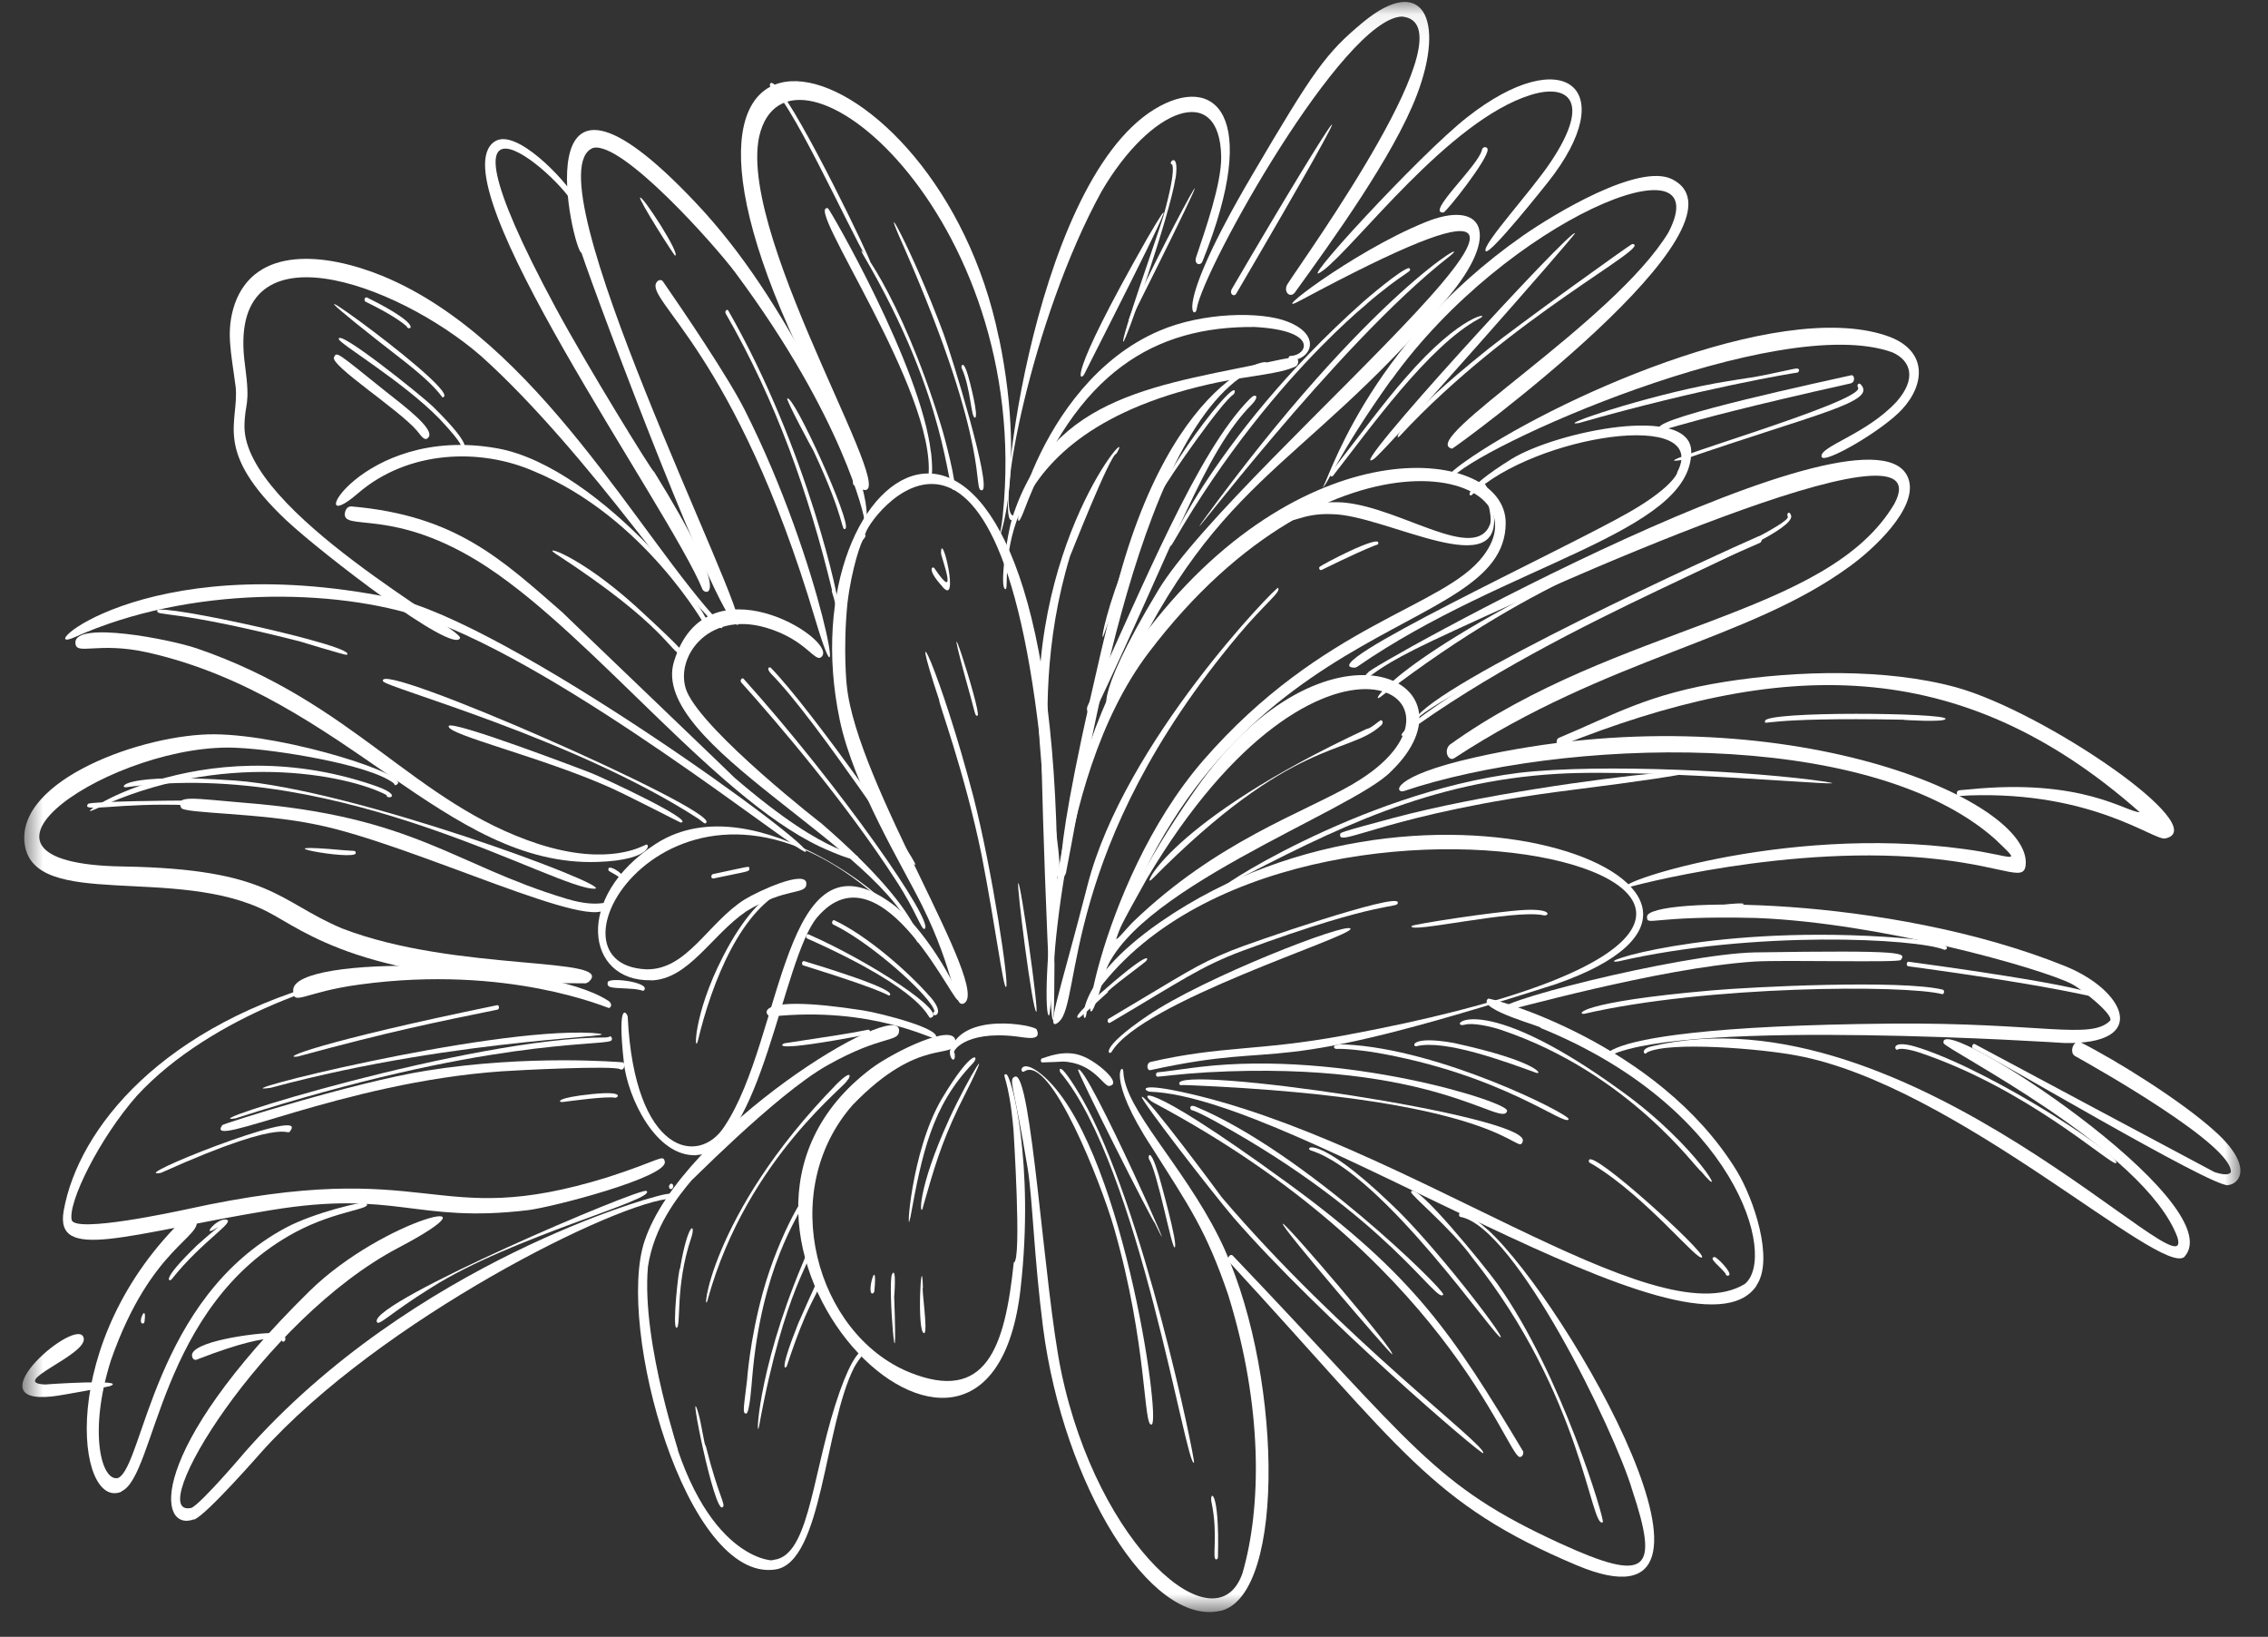 <svg width="79" height="57" viewBox="0 0 79 57" fill="none" xmlns="http://www.w3.org/2000/svg">
<rect x="0" y="0" width="79" height="57" fill="#333333" stroke="none"/>
<g clip-path="url(#clip0_787_1714)">
<mask id="mask0_787_1714" style="mask-type:luminance" maskUnits="userSpaceOnUse" x="0" y="0" width="79" height="57">
<path d="M0.772 0.064H78.041V56.144H0.772V0.064Z" fill="white"/>
</mask>
<g mask="url(#mask0_787_1714)">
<path d="M35.084 20.252C35.084 20.252 35.084 20.263 35.089 20.273C35.089 20.268 35.089 20.263 35.084 20.252ZM35.079 20.232C35.079 20.232 35.079 20.247 35.084 20.258C35.084 20.247 35.084 20.242 35.079 20.232ZM30.156 18.662C30.156 18.662 30.151 18.678 30.146 18.683C30.146 18.678 30.151 18.667 30.156 18.662ZM30.172 18.627C30.172 18.627 30.156 18.652 30.151 18.662C30.156 18.652 30.166 18.637 30.172 18.627ZM30.187 18.601L30.172 18.627C30.172 18.627 30.182 18.611 30.187 18.601ZM32.29 16.889C32.29 16.889 32.27 16.889 32.265 16.889C32.27 16.889 32.28 16.889 32.29 16.889ZM31.833 16.95C31.833 16.95 31.858 16.94 31.868 16.94C31.858 16.94 31.843 16.95 31.833 16.95ZM31.426 17.138C31.426 17.138 31.442 17.128 31.447 17.123C31.442 17.123 31.431 17.133 31.426 17.138ZM30.771 17.748C30.771 17.748 30.781 17.738 30.781 17.733C30.781 17.733 30.771 17.743 30.771 17.748ZM30.187 18.601C30.187 18.601 30.197 18.586 30.202 18.576C30.202 18.586 30.192 18.591 30.187 18.601ZM36.288 26.389L36.283 26.318C36.283 26.343 36.283 26.369 36.288 26.389ZM36.725 33.517C36.725 32.338 36.857 31.596 36.816 29.473C36.39 9.879 27.327 15.929 29.252 25.079C29.745 27.405 31.426 30.138 32.107 31.51C33.286 33.883 33.215 35.112 33.57 34.944C34.571 34.467 29.831 27.288 29.496 23.875C29.496 23.905 29.359 22.635 29.516 21.03C29.659 19.8 30.019 18.769 30.09 18.769C30.105 18.749 30.101 18.754 30.156 18.657C29.765 18.657 34.744 11.281 36.288 26.364C36.232 26.364 36.715 40.675 36.73 33.512L36.725 33.517Z" fill="white"/>
<path d="M38.589 34.04C38.589 34.04 38.589 34.04 38.579 34.05L38.589 34.04ZM40.072 37.266C45.096 36.163 43.598 37.667 54.2 34.269C63.329 31.088 49.831 25.617 40.438 32.094C37.202 34.33 37.745 35.894 37.837 35.335C37.888 34.954 38.162 34.578 38.431 34.243C45.914 24.972 70.787 31.627 46.793 36.062C43.811 36.611 42.572 36.407 40.077 36.981C39.92 37.022 39.94 37.296 40.077 37.266H40.072Z" fill="white"/>
<path d="M60.059 40.715C60.059 40.715 60.063 40.725 60.069 40.731C60.069 40.725 60.063 40.72 60.059 40.715ZM58.179 38.063C58.214 38.094 58.219 38.099 58.179 38.063ZM53.657 35.798H53.652C53.678 35.808 53.688 35.808 53.657 35.798ZM53.942 35.534C53.942 35.534 53.952 35.534 53.957 35.539C53.957 35.539 53.947 35.539 53.942 35.534ZM53.759 35.457C53.759 35.457 53.779 35.468 53.789 35.473C53.779 35.473 53.769 35.462 53.759 35.457ZM45.214 39.603C45.214 39.603 45.199 39.603 45.194 39.598C45.199 39.598 45.204 39.603 45.214 39.603ZM61.085 43.464C61.085 43.464 61.085 43.443 61.085 43.433C61.085 43.443 61.085 43.453 61.085 43.464ZM60.379 44.886C60.379 44.886 60.399 44.881 60.409 44.876C60.399 44.876 60.389 44.881 60.379 44.886ZM61.181 44.764C61.806 43.865 61.085 41.742 60.49 40.766C57.737 36.28 51.889 34.731 51.834 34.777C51.392 35.153 53.901 35.793 53.652 35.793C60.48 38.566 61.918 43.789 60.775 44.713C57.625 46.639 48.872 39.669 41.125 38.018C39.524 37.677 39.895 38.018 40.068 38.018C45.199 38.201 59.027 48.01 61.186 44.769L61.181 44.764Z" fill="white"/>
<path d="M51.818 42.824C50.746 41.868 50.761 42.356 50.868 42.377C52.783 42.712 56.243 49.824 56.857 51.897C57.787 54.701 57.426 55.163 54.322 53.736C49.898 51.704 49.313 50.398 42.948 43.733C42.846 43.621 42.714 43.84 42.806 43.936C48.866 50.5 49.816 52.359 54.932 54.513C61.343 57.195 54.632 45.394 51.823 42.824H51.818Z" fill="white"/>
<path d="M56.898 52.029C56.898 52.029 56.903 52.049 56.908 52.059C56.908 52.049 56.903 52.039 56.898 52.029Z" fill="white"/>
<path d="M53.798 45.496C53.798 45.496 53.803 45.506 53.809 45.511C53.809 45.506 53.803 45.501 53.798 45.496Z" fill="white"/>
<path d="M56.878 54.487C56.878 54.487 56.893 54.487 56.898 54.482C56.893 54.482 56.883 54.482 56.878 54.487Z" fill="white"/>
<path d="M42.511 56.098C44.848 55.554 44.66 47.477 42.455 43.083C41.185 40.548 39.178 38.632 39.128 37.322C39.128 36.971 38.493 37.479 40.129 39.968C41.419 42.006 42.013 42.834 42.785 45.105C43.995 49.006 43.944 52.496 43.278 54.787C42.364 57.409 38.239 53.873 36.964 47.761C36.364 44.881 35.927 37.22 35.348 37.494C35.119 37.601 35.312 37.738 35.795 40.68C35.968 41.736 36.014 43.763 36.334 46.242C37.045 51.714 40.083 56.662 42.516 56.093L42.511 56.098Z" fill="white"/>
<path d="M40.067 39.872C40.067 39.872 40.077 39.887 40.082 39.897C40.077 39.887 40.072 39.882 40.067 39.872Z" fill="white"/>
<path d="M40.107 39.933C40.107 39.933 40.102 39.923 40.097 39.918C40.097 39.923 40.102 39.928 40.107 39.933Z" fill="white"/>
<path d="M43.262 45.099C43.262 45.099 43.262 45.089 43.257 45.079C43.257 45.084 43.257 45.089 43.262 45.099Z" fill="white"/>
<path d="M42.805 45.17C42.805 45.17 42.795 45.145 42.789 45.13C42.789 45.145 42.8 45.155 42.805 45.17Z" fill="white"/>
<path d="M37.451 49.667C37.451 49.667 37.451 49.656 37.446 49.646C37.446 49.651 37.446 49.656 37.451 49.667Z" fill="white"/>
<path d="M37.125 49.895C37.125 49.895 37.12 49.88 37.12 49.87C37.12 49.88 37.12 49.885 37.125 49.895Z" fill="white"/>
<path d="M37.162 50.007C37.162 50.007 37.157 49.986 37.152 49.976C37.152 49.986 37.157 49.997 37.162 50.007Z" fill="white"/>
<path d="M38.822 52.735C38.822 52.735 38.812 52.72 38.807 52.715C38.807 52.72 38.817 52.73 38.822 52.735Z" fill="white"/>
<path d="M35.307 43.972V43.962C35.302 44.012 35.302 44.028 35.307 43.972ZM28.19 40.085C28.19 40.085 28.175 40.136 28.165 40.161C28.175 40.136 28.18 40.111 28.19 40.085ZM28.942 39.537C28.942 39.537 28.922 39.572 28.912 39.587C28.922 39.572 28.932 39.552 28.942 39.537ZM32.142 36.778C32.142 36.778 32.153 36.778 32.158 36.773C32.153 36.773 32.148 36.773 32.142 36.778ZM35.109 37.525V37.51C35.109 37.51 35.109 37.52 35.109 37.525ZM29.724 38.45C29.724 38.45 29.735 38.439 29.74 38.434C29.74 38.439 29.729 38.444 29.724 38.45ZM28.967 39.491C28.967 39.491 28.983 39.465 28.988 39.45C28.983 39.465 28.973 39.476 28.967 39.491ZM28.861 39.684C28.861 39.684 28.876 39.659 28.881 39.648C28.876 39.659 28.866 39.674 28.861 39.684ZM29.318 45.739C29.318 45.739 29.308 45.719 29.298 45.709C29.303 45.719 29.308 45.729 29.318 45.739ZM34.916 46.187C34.916 46.187 34.921 46.166 34.926 46.156C34.926 46.166 34.921 46.176 34.916 46.187ZM34.85 46.4C34.85 46.4 34.865 46.359 34.87 46.339C34.865 46.359 34.855 46.38 34.85 46.4ZM33.987 47.807C33.987 47.807 33.997 47.797 34.002 47.797C33.997 47.797 33.992 47.807 33.987 47.807ZM33.55 48.015C33.55 48.015 33.565 48.01 33.575 48.005C33.565 48.005 33.56 48.01 33.55 48.015ZM32.889 48.087C32.889 48.087 32.874 48.087 32.864 48.087C32.874 48.087 32.879 48.087 32.889 48.087ZM35.551 44.856C36.044 40.497 35.226 37.388 35.043 37.408C34.865 37.428 35.14 37.479 35.302 39.344C35.297 39.288 35.602 43.962 35.312 43.962C35.003 46.933 34.352 48.879 31.66 47.782C28.434 46.446 27.032 41.513 29.704 38.475C32.061 36.031 33.27 36.951 33.28 36.27C33.28 35.574 31.121 36.631 30.354 37.205C22.759 42.92 34.439 54.767 35.551 44.861V44.856Z" fill="white"/>
<path d="M37.558 37.063C37.558 37.063 37.542 37.057 37.537 37.052C37.542 37.052 37.553 37.057 37.558 37.063ZM38.63 37.819C39.138 37.748 38.193 36.956 37.705 36.778C37.085 36.519 36.394 36.839 36.344 36.844C36.217 36.844 36.242 37.017 36.318 36.997C36.374 36.997 37.177 36.966 36.999 36.966C38.081 36.997 38.431 37.83 38.635 37.819H38.63Z" fill="white"/>
<path d="M38.645 42.244C38.645 42.244 38.645 42.229 38.64 42.224C38.64 42.229 38.64 42.239 38.645 42.244ZM40.118 49.605C40.449 49.448 39.047 39.689 36.278 37.413C35.511 36.788 35.496 37.418 35.678 37.311C36.598 36.702 38.366 41.249 38.798 42.742C39.981 46.847 39.819 49.748 40.118 49.605Z" fill="white"/>
<path d="M52.157 49.524C52.157 49.524 52.163 49.534 52.168 49.539L52.157 49.524ZM52.081 49.407C52.081 49.407 52.092 49.423 52.092 49.428C52.092 49.423 52.081 49.413 52.081 49.407ZM51.949 49.194V49.184H51.944L51.934 49.174C51.934 49.174 51.949 49.194 51.954 49.204V49.194H51.949ZM51.97 48.783C51.97 48.783 51.98 48.798 51.985 48.808C51.985 48.798 51.975 48.793 51.97 48.783ZM51.837 48.579C51.837 48.579 51.848 48.59 51.848 48.6C51.848 48.595 51.843 48.59 51.837 48.579ZM53.047 50.53C50.623 46.491 49.277 44.419 44.852 41.198C39.564 37.347 39.696 38.14 40.184 38.399C50.313 43.789 52.452 50.622 52.93 50.738C53.036 50.749 53.087 50.601 53.047 50.53Z" fill="white"/>
<path d="M52.493 38.678C52.554 38.383 46.808 36.56 41.794 37.154C41.55 37.179 40.463 37.337 40.326 37.342C40.255 37.342 40.24 37.499 40.326 37.494C40.417 37.494 41.042 37.403 42.048 37.342C50.014 36.9 52.361 39.328 52.498 38.678H52.493Z" fill="white"/>
<path d="M59.723 43.774C59.484 43.804 59.906 44.094 60.109 44.353C60.109 44.398 60.129 44.409 60.165 44.424H60.175C60.449 44.424 59.799 43.763 59.723 43.774Z" fill="white"/>
<path d="M38.716 36.636C39.742 34.883 47.108 32.617 47.042 32.343C46.987 32.079 41.932 34.035 39.981 35.366C38.223 36.554 38.645 36.758 38.711 36.636H38.716Z" fill="white"/>
<path d="M35.043 34.37C35.17 34.355 34.571 30.342 33.91 27.761C32.752 23.331 31.533 20.832 32.717 24.388C32.661 24.388 33.601 26.872 34.195 29.793C34.683 32.313 34.942 34.38 35.038 34.37H35.043Z" fill="white"/>
<path d="M31.706 42.422C32.112 40.192 32.458 38.521 33.875 37.042C34.15 36.768 33.906 36.417 32.798 38.277C31.716 40.126 31.554 43.23 31.701 42.422H31.706Z" fill="white"/>
<path d="M28.194 37.479C28.194 37.479 28.204 37.474 28.209 37.469C28.204 37.469 28.199 37.479 28.194 37.479ZM29.744 47.634C29.744 47.634 29.749 47.624 29.754 47.619C29.754 47.619 29.749 47.629 29.744 47.634ZM27.239 54.223C27.239 54.223 27.249 54.213 27.259 54.213C27.254 54.213 27.249 54.223 27.239 54.223ZM27.011 54.655C28.656 54.406 28.707 49.671 29.754 47.614C29.962 47.248 30.135 47.101 30.079 47.152C30.399 47.274 29.992 46.095 29.088 48.945C28.255 51.587 28.148 54.325 26.853 54.325C27.427 54.325 25.049 54.777 23.597 50.459C23.795 50.952 22.326 46.822 22.57 44.109C22.779 42.732 23.566 41.721 24.125 41.061C23.713 41.513 26.99 38.119 28.829 37.093C30.744 36.016 31.318 36.316 31.318 35.884C31.318 34.721 23.744 39.343 22.454 43.209C21.443 46.202 23.907 55.127 27.011 54.655Z" fill="white"/>
<path d="M26.098 48.94C26.098 48.94 26.098 48.955 26.098 48.96C26.098 48.955 26.098 48.945 26.098 48.94ZM26.113 48.772V48.788C26.113 48.747 26.113 48.752 26.113 48.772ZM26.128 48.661V48.671C26.128 48.63 26.128 48.635 26.128 48.661ZM26.143 48.498C26.138 48.544 26.143 48.523 26.143 48.549C26.143 48.534 26.143 48.513 26.143 48.498ZM25.996 48.27C25.996 48.27 25.996 48.285 25.996 48.29C25.996 48.285 25.996 48.275 25.996 48.27ZM26.174 48.234C26.174 48.234 26.174 48.244 26.174 48.249C26.174 48.244 26.174 48.239 26.174 48.234ZM26.865 44.485C26.875 44.459 26.875 44.454 26.865 44.485ZM26.098 48.915C26.098 48.915 26.098 48.899 26.098 48.889C26.098 48.899 26.098 48.904 26.098 48.915ZM25.991 49.225C26.118 49.209 26.184 48.137 26.199 47.995C26.524 44.119 27.82 42.361 27.987 41.909C28.272 41.132 27.164 42.854 26.57 45.013C26.108 46.695 26.021 48.081 26.026 48.026C25.92 48.955 25.843 49.235 25.991 49.225Z" fill="white"/>
<path d="M27.209 33.928C27.209 33.928 27.204 33.954 27.199 33.964C27.199 33.954 27.204 33.938 27.209 33.928ZM29.338 31.287C29.338 31.287 29.353 31.287 29.358 31.282C29.353 31.282 29.343 31.282 29.338 31.287ZM24.263 40.223C26.498 40.106 27.25 33.42 28.454 31.957C30.74 29.239 33.387 35.366 33.387 34.792C33.387 34.386 32.167 32.262 31.055 31.459C27.255 28.696 27.296 36.148 25.233 39.227C24.339 40.624 22.099 40.187 21.865 35.412C21.86 35.295 21.479 34.716 21.733 37.027C21.865 38.201 22.835 40.304 24.268 40.228L24.263 40.223Z" fill="white"/>
<path d="M28.326 35.371H28.316C28.316 35.371 28.326 35.371 28.336 35.371H28.326ZM28.103 35C28.103 35 28.128 35 28.138 35C28.128 35 28.113 35 28.103 35ZM32.583 36.163C32.883 35.843 30.683 35.285 30.074 35.188C26.035 34.558 26.66 35.422 26.863 35.401C30.389 35.025 32.517 36.234 32.583 36.163Z" fill="white"/>
<path d="M25.36 29.112H25.365C25.365 29.112 25.365 29.112 25.36 29.112ZM21.138 32.023C21.138 32.023 21.143 32.008 21.143 32.003C21.143 32.008 21.143 32.018 21.138 32.023ZM21.103 32.425C21.103 32.425 21.103 32.399 21.103 32.384C21.103 32.394 21.103 32.409 21.103 32.425ZM22.677 34.142C23.988 34.106 24.776 32.572 25.99 31.739C27.382 30.88 28.088 31.18 28.088 30.773C28.088 30.265 26.427 31.022 25.939 31.322C24.659 32.13 23.932 33.786 22.51 33.755C18.527 33.578 23.506 25.429 30.288 31.007C31.771 32.176 26.411 27.08 22.84 29.387C19.98 31.231 20.396 34.192 22.683 34.136L22.677 34.142Z" fill="white"/>
<path d="M24.314 36.224C24.792 34.228 25.813 31.596 27.505 30.905C27.987 30.707 26.621 30.489 25.183 33.313C24.126 35.361 24.177 36.783 24.314 36.224Z" fill="white"/>
<path d="M24.831 30.596C26.086 30.331 26.102 30.362 26.102 30.25C26.102 30.138 26.132 30.169 24.837 30.438C24.76 30.453 24.755 30.601 24.837 30.59L24.831 30.596Z" fill="white"/>
<path d="M24.416 22.32C24.416 22.32 24.426 22.305 24.436 22.3C24.431 22.305 24.426 22.315 24.416 22.32ZM28.383 22.833C28.383 22.833 28.373 22.823 28.368 22.818C28.373 22.818 28.378 22.828 28.383 22.833ZM23.837 23.244C23.837 23.244 23.847 23.214 23.852 23.199C23.852 23.214 23.842 23.229 23.837 23.244ZM28.642 28.696C28.698 28.751 24.533 25.51 23.923 24.078C23.466 22.95 24.619 21.263 26.666 21.853C28.14 22.279 28.409 23.163 28.642 22.843C29.095 22.223 24.578 19.414 23.476 23.041C22.597 25.927 30.786 29.483 31.899 32.694C32.102 33.258 32.519 32.059 28.642 28.701V28.696Z" fill="white"/>
<path d="M32.203 32.348C32.594 32.165 29.272 27.39 25.904 23.641C25.848 23.575 25.761 23.697 25.817 23.763C27.113 25.206 29.455 27.949 31.207 30.657C31.913 31.734 32.096 32.399 32.203 32.348Z" fill="white"/>
<path d="M35.028 20.516C35.257 20.486 33.992 15.055 42.476 13.303C43.558 13.084 44.589 13.018 45.123 12.764C45.265 12.698 45.245 12.424 45.092 12.439C45.026 12.444 44.731 12.495 44.66 12.51C40.403 13.424 36.669 13.678 35.267 18.012C35.064 18.652 34.8 20.532 35.028 20.516Z" fill="white"/>
<path d="M44.939 12.393H44.949C44.949 12.393 44.949 12.393 44.939 12.393ZM39.346 12.546C39.346 12.546 39.361 12.536 39.371 12.531C39.361 12.536 39.356 12.541 39.346 12.546ZM36.501 15.873C36.501 15.873 36.516 15.843 36.526 15.833C36.521 15.848 36.511 15.863 36.501 15.873ZM35.663 17.799C37.502 12.942 40.23 11.357 43.699 11.387C45.99 11.509 45.513 12.393 44.954 12.393C44.868 12.393 44.863 12.546 44.924 12.546C45.65 12.566 46.087 11.682 44.847 11.2C43.923 10.834 41.876 10.874 40.382 11.52C35.993 13.394 34.961 19.653 35.663 17.799Z" fill="white"/>
<path d="M43.674 12.901C43.674 12.901 43.674 12.901 43.659 12.912L43.674 12.901ZM43.888 12.576C43.928 12.617 43.938 12.617 43.888 12.576ZM37.136 30.367C37.929 26.349 39.727 14.334 43.964 12.734C44.954 12.337 40.84 12.419 38.777 20.913C36.247 31.337 37.065 30.738 37.141 30.362L37.136 30.367Z" fill="white"/>
<path d="M52.117 18.449C52.117 18.449 52.117 18.434 52.117 18.428C52.117 18.434 52.117 18.444 52.117 18.449ZM36.536 35.366C36.709 35.345 36.531 27.319 40.011 22.726C46.422 14.278 53.956 16.401 51.655 19.373C50.278 21.167 46.072 21.695 41.911 26.481C38.121 30.86 37.354 37.886 38.406 34.182C42.124 21.141 52.447 22.366 52.447 18.21C52.447 15.579 45.553 14.71 39.996 21.913C36.536 26.394 36.257 35.381 36.536 35.361V35.366Z" fill="white"/>
<path d="M45.138 18.078C45.087 18.093 45.093 18.093 45.138 18.078ZM52.012 17.753C51.798 16.518 51.494 16.778 51.595 16.92C51.748 17.133 51.991 17.946 51.905 18.251C51.392 19.607 48.832 17.702 46.845 17.504C46.281 17.443 44.793 17.54 44.889 18.002C44.961 18.317 45.296 17.855 46.403 17.905C48.283 17.931 52.459 20.425 52.012 17.758V17.753Z" fill="white"/>
<path d="M43.075 26.232H43.07V26.242C43.07 26.242 43.075 26.232 43.08 26.232H43.075ZM48.917 24.764C48.917 24.764 48.912 24.748 48.907 24.738C48.907 24.748 48.912 24.753 48.917 24.764ZM48.963 25.033C48.963 25.033 48.963 25.018 48.963 25.007C48.963 25.018 48.963 25.023 48.963 25.033ZM44.172 25.287C44.172 25.287 44.188 25.277 44.198 25.267C44.188 25.272 44.182 25.277 44.172 25.287ZM42.074 30.524C42.074 30.524 42.1 30.504 42.115 30.499C42.105 30.509 42.09 30.519 42.074 30.524ZM39.951 30.596C39.951 30.596 39.961 30.58 39.961 30.575C39.961 30.58 39.951 30.59 39.951 30.596ZM47.134 27.299C45.386 28.315 42.404 29.285 39.488 32.084C39.051 32.506 38.142 33.806 39.951 30.596C46.047 20.323 52.148 24.383 47.129 27.299H47.134ZM38.411 34.126C39.092 31.088 47.134 28.249 48.455 26.862C51.716 23.717 46.209 20.964 41.637 27.502C37.858 32.882 38.117 35.452 38.411 34.126Z" fill="white"/>
<path d="M25.573 27.07C25.573 27.07 25.563 27.06 25.558 27.055C25.563 27.055 25.568 27.065 25.573 27.07ZM29.891 29.9C29.957 29.6 29.063 30.087 25.548 27.05C25.99 27.456 19.553 21.299 19.589 21.324C17.44 19.45 15.86 17.951 12.248 17.636C12.126 17.626 12.05 17.712 12.019 17.834C11.862 18.571 13.685 17.585 16.972 19.749C20.823 22.29 25.197 28.122 28.906 29.635C28.824 29.6 29.856 30.062 29.891 29.905V29.9Z" fill="white"/>
<path d="M18.604 16.417H18.594C18.594 16.417 18.604 16.417 18.609 16.417H18.604ZM24.649 21.919C25.218 21.848 20.982 16.275 17.329 15.614C12.538 14.751 10.461 18.916 12.457 17.189C14.215 15.665 16.735 15.599 18.589 16.407C22.465 18.007 24.589 21.843 24.594 21.843C24.594 21.898 24.594 21.919 24.655 21.914L24.649 21.919Z" fill="white"/>
<path d="M23.562 22.65C23.562 22.65 23.567 22.655 23.572 22.66L23.562 22.65ZM22.17 21.136C20.163 19.318 18.838 18.947 19.351 19.282C23.232 21.807 23.339 22.727 23.76 22.813C23.963 22.854 23.857 22.686 22.17 21.136Z" fill="white"/>
<path d="M9.85 20.781C9.85 20.781 9.835 20.781 9.825 20.781C9.835 20.781 9.84 20.781 9.85 20.781ZM28.057 29.666C28.591 29.605 17.613 21.604 13.625 20.816C4.841 19.048 1.046 22.899 2.616 22.183C6.589 20.4 11.679 20.476 14.752 21.517C19.706 23.219 27.742 29.681 28.057 29.666Z" fill="white"/>
<path d="M20.813 30.016C22.814 29.95 22.642 29.28 22.469 29.432C22.413 29.432 21.235 30.194 18.74 29.386C14.417 27.969 12.344 24.459 6.853 22.579C5.913 22.259 2.636 21.624 2.626 22.371C2.626 22.863 3.368 22.32 5.166 22.726C12.034 24.291 15.54 30.194 20.813 30.016Z" fill="white"/>
<path d="M23.71 28.645C24.269 28.609 21.078 27.11 20.55 26.902C20.494 26.882 15.678 25.033 15.627 25.287C15.566 25.586 18.858 26.354 21.287 27.441C22.059 27.796 23.69 28.645 23.71 28.645Z" fill="white"/>
<path d="M15.719 34.142C15.754 34.142 15.759 34.142 15.719 34.142ZM15.952 34.152C15.952 34.152 15.902 34.152 15.886 34.152C15.907 34.152 15.932 34.152 15.952 34.152ZM21.175 34.843C18.945 33.395 10.212 33.212 10.212 34.482C10.212 35.061 10.562 34.548 12.539 34.284C17.705 33.583 21.149 35.102 21.205 35.102C21.276 35.102 21.358 34.959 21.18 34.843H21.175Z" fill="white"/>
<path d="M23.429 41.376C23.5 41.284 23.398 41.157 23.327 41.254C23.256 41.345 23.358 41.472 23.429 41.376Z" fill="white"/>
<path d="M4.439 30.844C4.399 30.844 4.414 30.844 4.455 30.844H4.439ZM8.311 26.044H8.321C8.321 26.044 8.321 26.044 8.311 26.044ZM13.726 27.268C13.726 27.268 13.726 27.258 13.726 27.253C13.726 27.253 13.726 27.263 13.726 27.268ZM20.488 34.208C21.565 33.283 15.885 33.872 11.907 32.328C9.682 31.388 9.443 30.26 4.282 30.174C-2.485 30.072 4.094 25.8 8.295 26.044C9.626 26.105 12.867 26.623 13.711 27.273C13.751 27.309 13.731 27.364 13.797 27.334C14.483 27.039 10.033 25.592 7.472 25.571C5.029 25.551 0.523 27.146 0.863 29.417C1.214 31.698 6.131 30.128 9.296 31.739C10.602 32.404 12.629 34.243 20.371 34.243C20.412 34.243 20.447 34.233 20.483 34.202L20.488 34.208Z" fill="white"/>
<path d="M22.444 34.472C22.632 34.207 21.209 34.014 21.169 34.207C21.118 34.441 21.382 34.385 22.078 34.441C22.235 34.451 22.444 34.512 22.388 34.507C22.408 34.507 22.429 34.492 22.444 34.472Z" fill="white"/>
<path d="M9.46 42.138C13.808 41.426 14.479 42.61 18.385 42.143C19.239 42.041 23.273 40.99 23.156 40.451C23.1 40.177 22.993 40.41 21.154 41C14.961 42.91 15.19 40.202 6.498 42.112C6.041 42.209 2.693 42.93 2.5 42.498C2.347 41.899 3.455 39.648 4.771 38.155C7.362 35.34 12.066 33.872 13.27 33.999C13.336 34.009 13.757 33.572 11.857 34.065C5.639 35.645 2.728 39.323 2.22 42.153C1.895 43.972 4.39 42.971 9.455 42.138H9.46Z" fill="white"/>
<path d="M9.012 50.667C8.976 50.703 9.002 50.683 8.997 50.683C8.966 50.718 8.981 50.703 9.012 50.667ZM9.068 50.611C9.068 50.611 9.042 50.637 9.032 50.652C9.047 50.637 9.057 50.627 9.068 50.611ZM9.225 50.434C9.225 50.434 9.215 50.444 9.21 50.449C9.21 50.449 9.22 50.439 9.225 50.434ZM9.24 50.418C9.24 50.418 9.23 50.429 9.225 50.434C9.225 50.429 9.235 50.423 9.24 50.418ZM6.472 50.332C6.472 50.332 6.456 50.362 6.446 50.378C6.456 50.362 6.462 50.347 6.472 50.332ZM9.804 45.994C9.804 45.994 9.784 46.014 9.774 46.024C9.784 46.014 9.794 46.004 9.804 45.994ZM9.926 45.861C9.926 45.861 9.916 45.872 9.911 45.877L9.926 45.861ZM15.139 45.613C15.139 45.613 15.123 45.623 15.118 45.628C15.123 45.628 15.133 45.618 15.139 45.613ZM14.717 45.43H14.727C14.727 45.43 14.697 45.445 14.717 45.43ZM22.505 41.777C22.53 41.767 22.535 41.767 22.505 41.777ZM9.093 50.576C9.093 50.576 9.108 50.561 9.113 50.55L9.093 50.576ZM6.751 50.652C6.751 50.652 6.766 50.632 6.771 50.617C6.766 50.627 6.756 50.637 6.751 50.652ZM6.416 52.445C6.416 52.445 6.406 52.44 6.406 52.435L6.416 52.445ZM6.761 52.918C7.188 52.76 9.032 50.647 9.098 50.576L9.088 50.586C13.228 45.958 21.585 41.792 23.429 41.736C23.49 41.803 23.912 41.33 22.667 41.721C22.947 41.63 14.387 43.906 8.514 50.586C8.565 50.53 7.005 52.369 6.665 52.511C4.948 52.887 9.159 45.938 13.863 43.459C17.79 41.396 13.386 42.407 10.78 44.962C5.064 50.586 5.481 53.38 6.761 52.908V52.918Z" fill="white"/>
<path d="M3.806 47.543C3.821 47.502 3.821 47.497 3.806 47.543ZM3.842 47.431C3.831 47.467 3.826 47.472 3.816 47.508C3.826 47.482 3.831 47.457 3.842 47.431ZM7.718 44.546C7.718 44.546 7.692 44.571 7.682 44.581C7.692 44.571 7.703 44.556 7.718 44.546ZM7.885 44.896C7.885 44.896 7.901 44.881 7.911 44.871C7.906 44.881 7.896 44.886 7.885 44.896ZM3.867 47.355C3.892 47.269 3.892 47.284 3.872 47.34C3.887 47.284 3.882 47.299 3.867 47.355ZM3.862 47.36C3.852 47.391 3.852 47.391 3.862 47.36ZM4.375 51.17C4.375 51.17 4.385 51.15 4.395 51.135C4.39 51.145 4.385 51.155 4.375 51.17ZM4.233 51.932C5.432 51.399 5.513 45.486 10.278 42.915C11.777 42.112 13.087 42.112 12.727 41.884C12.64 41.828 10.938 42.234 9.978 42.742C5.35 45.201 4.985 51.094 4.111 51.47C3.532 51.607 3.069 49.87 3.867 47.36C5.274 43.347 7.134 43.083 6.824 42.427C6.753 42.275 6.59 42.255 6.483 42.356C1.916 46.7 2.663 52.639 4.238 51.943L4.233 51.932Z" fill="white"/>
<path d="M6.869 47.34C9.932 46.151 9.821 46.822 9.805 46.633C9.831 46.918 10.227 46.446 9.536 46.42C8.906 46.41 6.569 46.72 6.691 47.238C6.712 47.324 6.773 47.38 6.864 47.345L6.869 47.34Z" fill="white"/>
<path d="M1.26 48.183C1.26 48.183 1.229 48.173 1.219 48.168C1.234 48.173 1.25 48.178 1.26 48.183ZM1.809 48.63C2.195 48.59 3.805 48.28 3.83 48.27C4.511 48.011 1.534 48.209 1.59 48.214C0.234 48.163 3.043 47.188 2.916 46.598C2.748 45.765 -0.981 48.93 1.814 48.63H1.809Z" fill="white"/>
<path d="M10.745 18.814C10.689 18.764 10.699 18.779 10.755 18.825L10.745 18.814ZM11.044 18.479C11.044 18.479 11.06 18.494 11.07 18.5C11.065 18.494 11.055 18.484 11.044 18.479ZM8.54 14.486C8.54 14.486 8.54 14.496 8.54 14.502C8.54 14.496 8.54 14.491 8.54 14.486ZM8.443 11.377C8.443 11.377 8.443 11.342 8.449 11.326C8.449 11.342 8.449 11.362 8.443 11.377ZM8.042 12.281C8.042 12.281 8.042 12.261 8.042 12.251C8.042 12.261 8.042 12.271 8.042 12.281ZM16.689 12.342C16.689 12.342 16.663 12.317 16.648 12.307C16.577 12.246 16.617 12.281 16.689 12.342ZM8.601 15.497C8.601 15.497 8.596 15.477 8.591 15.467C8.591 15.477 8.596 15.487 8.601 15.497ZM8.951 16.259C8.951 16.259 8.931 16.229 8.926 16.219C8.936 16.234 8.946 16.249 8.951 16.259ZM16.023 22.218C16.155 21.919 8.515 17.824 8.515 14.852C8.525 13.978 8.733 14.192 8.535 12.723C7.819 7.623 13.849 9.868 16.755 12.398C18.599 14.049 20.539 16.386 22.053 18.322C25.66 22.935 25.162 21.741 25.106 21.72C22.338 18.799 18.721 11.824 13.31 9.604C11.319 8.796 8.896 8.563 8.179 10.58C7.854 11.535 8.052 12.251 8.21 13.485C8.327 14.745 7.402 15.695 9.978 18.124C11.227 19.287 15.774 22.787 16.023 22.223V22.218Z" fill="white"/>
<path d="M61.216 31.967C61.216 31.967 61.201 31.967 61.191 31.967C61.201 31.967 61.206 31.967 61.216 31.967ZM71.92 35.864C71.92 35.864 71.905 35.864 71.895 35.864C71.905 35.864 71.91 35.864 71.92 35.864ZM67.978 36.067C67.978 36.067 67.963 36.067 67.952 36.067C67.963 36.067 67.968 36.067 67.978 36.067ZM56.085 36.758C58.788 35.457 71.849 36.316 71.9 36.321C74.917 36.387 74.028 34.482 71.92 33.639C65.722 31.139 57.37 31.23 57.37 31.921C57.37 32.272 57.467 31.876 61.17 31.967C65.494 32.13 71.102 33.725 72.149 34.258C72.489 34.426 73.647 35.345 73.5 35.544C72.824 36.224 71.107 35.605 65.905 35.645C53.134 35.762 56.339 37.418 56.085 36.763V36.758Z" fill="white"/>
<path d="M65.55 29.778H65.555C65.555 29.778 65.555 29.778 65.55 29.778ZM50.157 26.714C50.157 26.714 50.147 26.714 50.142 26.719C50.147 26.719 50.152 26.719 50.157 26.714ZM59.586 26.222C59.586 26.222 59.602 26.222 59.607 26.222C59.602 26.222 59.591 26.222 59.586 26.222ZM67.537 29.925C70.001 30.209 70.549 30.758 70.564 30.037C70.564 27.695 61.649 24.062 51.382 26.374C48.359 27.055 48.603 27.644 48.903 27.547C54.298 25.734 65.047 25.277 69.498 29.224C70.478 30.169 70.178 29.803 68.436 29.569C62.004 28.685 55.797 30.9 56.726 30.9C56.67 30.9 62.436 29.326 67.542 29.925H67.537Z" fill="white"/>
<path d="M64.889 37.413C64.889 37.413 64.9 37.413 64.905 37.418C64.9 37.418 64.894 37.418 64.889 37.413ZM60.053 36.473C60.053 36.473 60.068 36.473 60.073 36.473C60.068 36.473 60.058 36.473 60.053 36.473ZM76.091 43.763C77.778 41.894 67.445 35.142 67.699 36.326C67.745 36.534 74.704 40.035 75.842 43.078C76.553 45.404 66.464 34.299 57.528 36.438C57.086 36.539 57.3 36.788 57.366 36.651C58.143 36.25 61.374 36.524 62.588 36.758C68.126 37.784 75.268 44.49 76.091 43.768V43.763Z" fill="white"/>
<path d="M77.62 40.542C77.62 40.542 77.605 40.517 77.594 40.507C77.605 40.517 77.61 40.532 77.62 40.542ZM77.706 40.771C77.706 40.771 77.706 40.756 77.706 40.746C77.706 40.756 77.706 40.766 77.706 40.771ZM77.706 40.817C77.737 40.771 77.737 40.761 77.706 40.817ZM77.61 41.269C78.001 41.233 78.514 40.624 77.157 39.4C75.979 38.333 73.733 36.936 72.479 36.301C72.23 36.174 72.062 36.651 72.275 36.773C73.012 37.184 77.782 39.877 77.706 40.822C77.584 41.005 77.03 40.776 77.117 40.807C77.076 40.791 68.826 36.382 68.79 36.361C68.714 36.316 68.658 36.478 68.724 36.509C69.365 36.783 77.005 41.33 77.61 41.274V41.269Z" fill="white"/>
<path d="M69.909 27.669H69.924C69.924 27.669 69.924 27.669 69.909 27.669ZM57.635 24.316C57.635 24.316 57.62 24.316 57.615 24.322C57.62 24.322 57.63 24.322 57.635 24.316ZM57.777 24.271C57.823 24.255 57.808 24.261 57.772 24.271H57.777ZM64.539 23.925C64.539 23.925 64.524 23.925 64.514 23.925C64.524 23.925 64.529 23.925 64.539 23.925ZM75.421 29.198C77.138 28.833 71.199 24.779 68.136 23.935C65.692 23.265 62.558 23.351 60.089 23.742C57.396 24.169 56.238 24.885 54.303 25.693C54.17 25.744 54.201 26.028 54.358 25.968C61.953 22.94 68.243 22.726 74.532 28.284C74.059 28.284 72.54 27.085 68.578 27.491C68.248 27.527 68.161 27.491 68.161 27.634C68.161 27.761 68.248 27.715 68.578 27.7C72.901 27.547 75.03 29.285 75.421 29.198Z" fill="white"/>
<path d="M65.696 18.576C65.696 18.576 65.686 18.586 65.681 18.591C65.686 18.586 65.691 18.581 65.696 18.576ZM60.773 17.626C60.773 17.626 60.743 17.636 60.722 17.641C60.738 17.641 60.758 17.631 60.773 17.626ZM50.653 26.404C56.038 22.874 60.885 22.315 64.436 19.719C65.259 19.125 66.773 17.717 66.493 16.727C65.518 13.267 47.336 23.417 47.661 23.417C47.494 23.529 47.58 23.626 47.636 23.595C47.854 23.483 48.093 23.163 49.912 22.305C53.478 20.623 67.819 14.126 65.985 17.545C63.654 21.487 56.358 21.736 50.501 25.932C50.272 26.145 50.455 26.532 50.653 26.404Z" fill="white"/>
<path d="M49.873 11.489C49.898 11.464 49.908 11.453 49.873 11.489ZM57.285 9.848C57.285 9.848 57.275 9.858 57.27 9.868C57.275 9.863 57.28 9.858 57.285 9.848ZM57.295 9.838L57.285 9.848C57.31 9.823 57.32 9.807 57.295 9.838ZM56.741 6.77C56.772 6.764 56.782 6.759 56.741 6.77ZM57.686 6.607C57.686 6.607 57.671 6.607 57.666 6.607C57.671 6.607 57.681 6.607 57.686 6.607ZM46.301 16.635C46.301 16.635 46.306 16.625 46.312 16.62C46.312 16.625 46.306 16.63 46.301 16.635ZM48.465 13.232C52.494 7.608 59.896 4.651 58.118 8.09C56.223 11.225 49.319 15.35 50.579 15.624C50.635 15.634 61.354 7.811 58.245 6.241C57.081 5.662 54.115 7.465 53.048 8.207C47.511 12.078 46.195 16.996 46.068 16.971C46.2 16.971 46.596 15.832 48.461 13.226L48.465 13.232Z" fill="white"/>
<path d="M41.687 10.742C41.921 9.335 46.788 0.633 48.835 0.577C51.314 0.811 45.492 8.888 44.852 9.884C44.679 10.153 44.938 10.407 45.106 10.183C46.417 8.365 48.545 5.418 49.348 3.32C50.359 0.678 49.556 -0.937 47.483 0.77C46.183 1.847 45.766 2.441 43.623 6.084C40.742 10.976 41.667 11.133 41.687 10.742Z" fill="white"/>
<path d="M42.185 16.092C42.185 16.092 42.175 16.107 42.17 16.117C42.17 16.112 42.18 16.102 42.185 16.092ZM38.157 24.748C40.89 18.987 41.962 15.726 43.608 14.08C43.882 13.795 43.74 13.673 43.537 13.887C41.713 15.716 39.843 20.354 37.888 24.576C37.781 24.809 38.035 24.997 38.157 24.743V24.748Z" fill="white"/>
<path d="M51.111 8.553C51.111 8.553 51.111 8.543 51.116 8.537C51.116 8.543 51.116 8.548 51.111 8.553ZM49.938 10.321C49.938 10.321 49.953 10.305 49.963 10.295C49.953 10.305 49.948 10.31 49.938 10.321ZM40.128 21.593C40.128 21.593 40.143 21.573 40.148 21.563C40.143 21.573 40.138 21.583 40.128 21.593ZM38.741 24.505C42.282 16.488 45.081 16.64 50.395 10.407C52.356 8.096 51.624 6.917 49.618 7.75C47.088 8.781 44.014 11.169 45.325 10.448C59.92 2.624 43.049 16.041 40.336 20.567C37.908 24.601 38.584 24.865 38.741 24.509V24.505Z" fill="white"/>
<path d="M26.477 8.995C26.462 8.954 26.477 8.995 26.488 9.03C26.488 9.02 26.477 9.005 26.477 8.995ZM26.482 9.02V9.005C26.482 9.005 26.482 9.015 26.482 9.02ZM26.437 8.878C26.437 8.878 26.447 8.918 26.457 8.939C26.452 8.918 26.442 8.898 26.437 8.878ZM26.381 8.695C26.381 8.695 26.386 8.715 26.391 8.72C26.391 8.71 26.386 8.7 26.381 8.695ZM32.929 7.044C32.929 7.044 32.929 7.044 32.939 7.064C32.939 7.059 32.929 7.049 32.929 7.044ZM28.576 3.594C28.576 3.594 28.565 3.594 28.56 3.589C28.565 3.589 28.57 3.589 28.576 3.594ZM26.406 6.165C26.406 6.165 26.406 6.15 26.406 6.14C26.406 6.15 26.406 6.155 26.406 6.165ZM32.822 7.623C32.822 7.623 32.807 7.603 32.802 7.593C32.807 7.603 32.817 7.613 32.822 7.623ZM26.914 8.41C26.914 8.41 26.899 8.37 26.894 8.349C26.899 8.37 26.909 8.39 26.914 8.41ZM34.794 18.627L34.799 18.611V18.627H34.794ZM34.794 11.774C32.67 1.303 20.945 -1.892 28.093 12.749C30.42 17.499 29.404 16.686 29.851 16.955C31.893 18.21 25.675 8.426 26.442 4.763C27.417 0.48 36.003 7.435 34.931 17.921C34.931 17.956 34.926 17.986 34.921 18.017C34.855 18.606 34.799 18.642 34.819 18.586C34.565 19.409 35.85 16.849 34.799 11.774H34.794Z" fill="white"/>
<path d="M20.285 8.893C20.269 8.842 20.269 8.853 20.285 8.903V8.893ZM20.264 8.832C20.264 8.832 20.269 8.848 20.274 8.858C20.274 8.848 20.269 8.842 20.264 8.832ZM20.249 8.792C20.234 8.751 20.239 8.761 20.249 8.797V8.792ZM20.229 8.726C20.229 8.726 20.239 8.751 20.244 8.766C20.244 8.751 20.234 8.741 20.229 8.726ZM22.931 5.799C22.931 5.799 22.982 5.845 22.997 5.86C22.972 5.84 22.952 5.82 22.931 5.799ZM21.153 5.205C21.153 5.205 21.138 5.205 21.133 5.2C21.138 5.2 21.148 5.2 21.153 5.205ZM22.936 6.587C22.936 6.587 22.921 6.572 22.911 6.566C22.921 6.572 22.926 6.582 22.936 6.587ZM20.65 8.299C20.65 8.299 20.645 8.279 20.64 8.268C20.64 8.279 20.645 8.289 20.65 8.299ZM20.671 8.355C20.671 8.355 20.671 8.345 20.666 8.339C20.666 8.345 20.666 8.35 20.671 8.355ZM20.752 8.619C20.752 8.619 20.747 8.599 20.742 8.588C20.742 8.599 20.747 8.609 20.752 8.619ZM20.305 8.964C20.305 8.964 20.3 8.949 20.295 8.939C20.295 8.949 20.3 8.954 20.305 8.964ZM25.715 21.746C26.127 21.39 18.359 5.998 20.666 5.149C21.687 4.921 24.918 8.558 25.609 9.488C29.424 14.614 30.099 18.048 30.084 17.966C30.12 18.571 30.735 17.596 28.53 13.394C27.158 10.803 25.847 8.766 24.242 7.069C18.029 0.47 19.98 8.802 20.254 8.802C20.788 10.412 25.202 22.193 25.715 21.746Z" fill="white"/>
<path d="M22.825 16.503C22.825 16.503 22.845 16.534 22.85 16.544C22.84 16.529 22.835 16.513 22.825 16.503ZM22.764 16.407C22.794 16.457 22.799 16.468 22.764 16.407ZM21.849 14.964V14.974C21.829 14.928 21.819 14.913 21.849 14.964ZM21.047 14.669C21.047 14.669 21.057 14.684 21.062 14.695C21.062 14.684 21.052 14.679 21.047 14.669ZM17.923 5.271C17.923 5.271 17.907 5.266 17.902 5.261C17.907 5.261 17.918 5.266 17.923 5.271ZM17.221 5.591C17.221 5.591 17.221 5.571 17.221 5.566C17.221 5.576 17.221 5.586 17.221 5.591ZM17.227 5.764C17.227 5.764 17.227 5.748 17.227 5.743C17.227 5.748 17.227 5.759 17.227 5.764ZM20.005 7.262V7.247C20.005 7.247 20.005 7.257 20.005 7.262ZM21.641 14.634C21.641 14.634 21.636 14.623 21.631 14.618L21.641 14.634ZM22.774 16.422C22.718 16.422 20.468 12.779 19.365 10.737C14.28 1.303 20.021 6.582 20.005 7.232C19.853 7.42 20.336 7.471 20.016 6.861C19.721 6.307 17.968 4.422 17.227 4.931C15.169 6.312 23.318 17.692 24.471 20.527C24.547 20.715 25.609 20.984 22.779 16.422H22.774Z" fill="white"/>
<path d="M35.297 18.052C35.318 18.027 35.323 17.986 35.308 17.956C34.637 17.956 35.917 11.128 38.366 6.673C40.068 3.747 42.491 2.817 42.537 5.454C42.552 6.404 41.963 8.065 41.663 8.959C41.582 9.203 41.815 9.279 41.886 9.101C43.959 3.95 42.298 2.538 40.215 3.803C35.841 6.48 34.566 19.084 35.297 18.052Z" fill="white"/>
<path d="M54.018 3.188C54.018 3.188 54.003 3.188 53.993 3.188C54.003 3.188 54.013 3.188 54.018 3.188ZM53.231 3.336C53.231 3.336 53.246 3.336 53.251 3.33C53.246 3.33 53.236 3.33 53.231 3.336ZM54.267 5.251C54.267 5.251 54.272 5.241 54.277 5.23C54.277 5.236 54.272 5.241 54.267 5.251ZM46.078 9.427C47.236 8.558 50.462 4.189 53.322 3.305C54.612 2.904 55.446 3.493 54.028 5.622C53.352 6.648 51.585 8.553 51.752 8.746C51.889 8.908 53.871 6.404 53.916 6.348C56.517 3.071 54.465 1.441 51.107 4.082C49.456 5.368 44.955 10.27 46.073 9.427H46.078Z" fill="white"/>
<path d="M66.24 12.475C66.24 12.475 66.229 12.469 66.224 12.464C66.224 12.464 66.234 12.475 66.24 12.475ZM66.458 12.794C66.458 12.794 66.458 12.779 66.453 12.769C66.453 12.779 66.458 12.784 66.458 12.794ZM59.163 12.85C59.163 12.85 59.183 12.845 59.193 12.84C59.183 12.84 59.173 12.845 59.163 12.85ZM66.463 13.323C66.463 13.323 66.468 13.303 66.473 13.297C66.473 13.308 66.468 13.318 66.463 13.323ZM50.516 16.701C51.319 15.599 61.962 10.839 65.919 12.271C66.575 12.566 66.758 13.196 66.067 13.983C65.015 15.126 63.369 15.548 63.45 15.904C63.511 16.193 65.589 14.984 66.26 14.248C67.073 13.364 67.149 12.17 65.701 11.687C61.86 10.397 54.006 13.963 51.014 16.087C50.08 16.747 50.455 16.777 50.511 16.701H50.516Z" fill="white"/>
<path d="M47.267 23.224C52.448 19.638 58.91 18.566 58.91 15.731C58.91 14.055 54.221 15.025 52.657 15.98C50.777 17.148 51.204 17.347 51.29 17.215C53.444 15.157 59.632 14.202 58.412 16.463C58.463 16.351 58.422 16.874 56.772 17.824C54.47 19.145 45.575 23.25 47.19 23.25C47.221 23.25 47.241 23.235 47.267 23.219V23.224Z" fill="white"/>
<path d="M39.396 27.105C39.396 27.105 39.391 27.116 39.386 27.126C39.386 27.121 39.391 27.11 39.396 27.105ZM39.447 27.009C39.447 27.009 39.442 27.019 39.437 27.024C39.437 27.024 39.442 27.014 39.447 27.009ZM39.518 26.882C39.518 26.882 39.513 26.892 39.508 26.897C39.508 26.892 39.513 26.887 39.518 26.882ZM39.528 26.867C39.528 26.867 39.523 26.877 39.518 26.887C39.518 26.882 39.523 26.877 39.528 26.867ZM36.892 35.574C37.684 34.888 36.927 29.524 43.135 22.117C44.07 20.999 44.639 20.613 44.517 20.471C44.466 20.41 39.157 25.846 37.882 30.824C36.892 34.695 36.368 36.031 36.892 35.579V35.574Z" fill="white"/>
<path d="M49.288 25.261C49.319 25.256 49.395 25.129 49.42 25.104C48.546 25.104 56.37 21.03 61.298 18.906C61.414 18.855 61.374 18.627 61.252 18.677C59.946 19.241 49.964 23.798 49.273 25.068C49.222 25.155 49.207 25.261 49.288 25.256V25.261Z" fill="white"/>
<path d="M31.826 13.999V13.983C31.826 13.989 31.826 13.994 31.826 13.999ZM32.426 15.751C32.08 12.764 28.895 7.267 28.839 7.252C27.965 7.059 32.624 13.633 32.34 16.59C32.34 16.62 32.36 16.661 32.395 16.661C32.533 16.661 32.436 15.807 32.431 15.751H32.426Z" fill="white"/>
<path d="M27.925 20.044C27.905 19.988 27.915 20.014 27.936 20.07C27.936 20.059 27.93 20.054 27.925 20.044ZM27.93 20.059C27.92 20.034 27.92 20.024 27.93 20.059ZM24.877 13.181C24.877 13.181 24.862 13.155 24.857 13.145C24.862 13.155 24.872 13.171 24.877 13.181ZM25.939 14.273C25.36 13.125 23.821 10.854 23.089 9.797C23.048 9.736 22.942 9.731 22.876 9.823C22.419 10.438 25.624 12.216 28.403 21.588C29.587 25.556 28.672 19.678 25.939 14.273Z" fill="white"/>
<path d="M14.93 15.223C15.138 14.934 14.092 14.151 13.431 13.628C11.725 12.261 11.73 12.231 11.633 12.444C11.511 12.734 13.884 14.258 14.514 14.989C14.666 15.162 14.793 15.406 14.93 15.223Z" fill="white"/>
<path d="M16.577 30.529C16.526 30.509 16.531 30.514 16.587 30.529H16.577ZM16.567 30.529C16.567 30.529 16.572 30.529 16.582 30.535H16.567V30.529ZM21.139 31.556C21.2 31.256 20.987 31.678 19.727 31.297C15.769 30.103 14.443 28.421 8.49 27.954C6.752 27.812 6.092 27.664 6.31 28.132C6.412 28.335 9.043 28.299 11.024 28.716C14.388 29.392 20.9 32.607 21.144 31.556H21.139Z" fill="white"/>
<path d="M17.492 37.306C18.061 37.266 21.383 37.098 21.602 37.235C21.744 37.322 21.825 36.976 21.652 36.991C21.596 36.991 18.442 36.712 14.845 37.286C12.345 37.687 7.784 39.125 7.743 39.181C7.088 40.09 11.909 37.692 17.492 37.306Z" fill="white"/>
<path d="M52.416 35.193C52.416 35.193 52.431 35.193 52.437 35.188C52.431 35.188 52.421 35.188 52.416 35.193ZM61.093 33.486C62.114 33.42 66.138 33.532 66.209 33.43C66.387 33.181 66.448 33.085 61.129 33.166C58.548 33.217 51.38 35.026 52.34 35.218C52.441 35.229 57.745 33.71 61.093 33.486Z" fill="white"/>
<path d="M54.729 27.512C64.838 26.242 54.566 26.887 48.556 28.477C46.545 29.015 46.697 28.995 46.682 29.056C46.585 29.549 48.404 28.304 54.729 27.512Z" fill="white"/>
<path d="M66.316 25.068C66.26 25.068 67.749 25.165 67.769 25.033C67.815 24.819 61.48 24.753 61.48 25.109C61.48 25.297 61.241 24.967 66.316 25.063V25.068Z" fill="white"/>
<path d="M64.477 13.343C64.629 13.308 64.604 13.039 64.477 13.069C63.557 13.277 57.786 14.507 57.786 14.898C57.786 15.167 57.339 14.939 64.477 13.348V13.343Z" fill="white"/>
<path d="M49.009 14.822C49.009 14.822 48.999 14.832 48.999 14.837C48.999 14.837 49.009 14.827 49.009 14.822ZM47.846 15.99C48.227 15.751 54.887 8.177 54.861 8.121C54.755 7.918 46.672 16.727 47.846 15.99Z" fill="white"/>
<path d="M50.273 7.405C50.38 7.389 51.858 5.515 51.818 5.2C51.812 5.108 51.65 5.083 51.619 5.22C51.508 5.759 49.643 7.445 50.278 7.4L50.273 7.405Z" fill="white"/>
<path d="M43.059 10.229C48.195 1.466 46.813 3.381 42.912 10.056C42.805 10.244 42.988 10.351 43.059 10.229Z" fill="white"/>
<path d="M37.771 13.023C38.675 11.22 41.825 5.088 39.945 8.329C37.07 13.384 37.649 13.277 37.771 13.023Z" fill="white"/>
<path d="M36.53 29.219V29.234C36.53 29.203 36.53 29.188 36.53 29.219ZM38.893 15.797C38.893 15.797 38.898 15.782 38.903 15.777C38.903 15.782 38.898 15.792 38.893 15.797ZM36.576 22.599V22.584C36.576 22.584 36.576 22.594 36.576 22.599ZM36.769 30.56C37.409 30.479 35.479 25.256 37.272 19.368C37.257 19.424 38.674 15.797 38.888 15.797C39.68 14.471 35.601 18.947 36.241 26.181C36.261 26.409 36.576 30.575 36.769 30.565V30.56Z" fill="white"/>
<path d="M33.254 36.671C33.117 36.671 33.559 35.874 35.393 36.092C35.743 36.133 36.302 36.27 36.109 35.848C36.038 35.701 33.513 35.208 33.091 36.59C33.056 36.9 33.315 37.062 33.249 36.666L33.254 36.671Z" fill="white"/>
<path d="M15.022 44.84C17.806 43.067 22.947 41.757 22.515 41.472C22.287 41.35 12.965 45.318 13.122 46.019C13.168 46.222 13.554 45.75 15.022 44.84Z" fill="white"/>
<path d="M41.145 37.784H41.15C41.15 37.784 41.15 37.784 41.145 37.784ZM53.043 39.74C53.312 38.851 40.794 37.042 41.079 37.748C41.099 37.814 41.125 37.774 41.379 37.789C52.631 38.256 52.865 40.339 53.043 39.74Z" fill="white"/>
<path d="M59.286 43.773C59.388 43.59 55.461 40.009 55.349 40.4C55.318 40.492 55.395 40.497 55.501 40.563C57.396 41.721 59.169 43.992 59.291 43.779L59.286 43.773Z" fill="white"/>
<path d="M54.642 38.973C54.688 38.815 50.177 36.519 46.844 36.372C46.331 36.346 46.443 36.539 46.575 36.529C46.504 36.529 46.798 36.489 47.809 36.636C52.321 37.388 54.551 39.273 54.637 38.973H54.642Z" fill="white"/>
<path d="M50.644 36.321C49.125 36.047 49.181 36.463 49.338 36.433C50.334 36.184 52.493 36.991 53.504 37.357C53.758 37.449 53.58 36.961 50.644 36.321Z" fill="white"/>
<path d="M56.516 38.023C51.416 34.304 50.39 35.828 51.01 35.686C51.294 35.6 51.949 35.752 52.254 35.854C56.776 37.362 59.143 40.786 59.249 40.786C60.281 42.026 59.143 39.918 56.516 38.023Z" fill="white"/>
<path d="M55.18 35.305C59.417 34.324 66.326 34.284 67.652 34.619C67.713 34.634 67.754 34.487 67.667 34.462C66.209 34.111 60.997 34.365 59.6 34.492C54.947 34.898 54.921 35.335 55.18 35.305Z" fill="white"/>
<path d="M73.053 34.715C73.145 34.38 66.846 33.542 66.48 33.491C66.409 33.481 66.388 33.639 66.47 33.649C72.307 34.441 73.033 34.797 73.059 34.715H73.053Z" fill="white"/>
<path d="M56.364 33.481C61.089 32.389 66.768 32.678 67.728 33.075C67.784 33.095 68.379 32.795 65.63 32.622C59.371 32.231 55.373 33.598 56.364 33.481Z" fill="white"/>
<path d="M59.134 31.825C62.797 31.21 59.037 31.5 59.068 31.764C59.073 31.82 59.078 31.83 59.134 31.825Z" fill="white"/>
<path d="M66.134 36.478C66.134 36.478 66.123 36.417 66.134 36.458C66.134 36.458 66.134 36.473 66.134 36.478ZM73.698 40.507C74.079 40.39 69.583 37.388 66.896 36.504C65.798 36.133 65.996 36.621 66.103 36.55C66.225 36.468 66.698 36.6 66.835 36.646C70.609 37.906 73.469 40.542 73.698 40.507Z" fill="white"/>
<path d="M42.765 30.804C46.494 28.858 49.806 27.207 54.241 26.948C57.64 26.745 65.255 27.487 63.584 27.222C61.191 26.862 55.77 26.577 52.91 26.913C47.256 27.614 41.876 31.266 42.77 30.804H42.765Z" fill="white"/>
<path d="M53.752 31.871C53.951 31.927 54.129 31.637 53.092 31.688C51.985 31.754 49.201 32.191 49.17 32.247C49.008 32.531 52.721 31.657 53.752 31.871Z" fill="white"/>
<path d="M38.66 35.62C41.175 34.136 41.82 33.659 43.267 33.115C48.307 31.256 48.718 31.667 48.688 31.419C48.642 31.083 43.572 32.821 42.871 33.11C41.642 33.613 41.322 33.872 38.614 35.477C38.548 35.518 38.589 35.66 38.665 35.615L38.66 35.62Z" fill="white"/>
<path d="M38.59 34.548C38.473 34.548 39.921 33.491 39.86 33.517C39.992 33.461 40.276 32.892 38.503 34.441C38.712 34.284 37.233 35.447 37.574 35.447C37.63 35.447 38.077 35.015 38.595 34.548H38.59Z" fill="white"/>
<path d="M50.268 45.074C50.34 44.942 45.468 40.131 41.657 38.541C41.383 38.424 41.449 38.683 41.536 38.663C41.48 38.663 41.51 38.602 42.348 39.059C48.363 42.366 50.06 45.465 50.273 45.079L50.268 45.074Z" fill="white"/>
<path d="M52.275 46.568C52.361 46.476 49.877 43.25 48.45 41.924C45.849 39.435 45.397 39.979 45.666 40.065C48.201 40.863 52.153 46.705 52.275 46.568Z" fill="white"/>
<path d="M55.831 53.009C55.907 52.958 54.399 47.863 52.158 44.708C51.742 44.129 49.273 41.081 49.151 41.508C49.12 41.609 50.558 42.783 51.285 43.799C55.125 48.61 55.41 53.273 55.826 53.009H55.831Z" fill="white"/>
<path d="M41.59 50.937C41.651 50.896 39.812 41.94 37.684 38.241C36.835 36.804 36.891 37.286 36.932 37.342C39.675 40.599 41.311 51.114 41.59 50.937Z" fill="white"/>
<path d="M51.665 50.606C51.807 50.342 46.747 46.618 42.541 41.675C42.592 41.731 39.859 38.043 39.772 38.2C39.721 38.292 42.165 41.457 42.968 42.402C45.975 45.866 51.619 50.688 51.665 50.606Z" fill="white"/>
<path d="M44.706 42.737C44.706 42.737 44.701 42.732 44.696 42.727L44.706 42.737ZM48.491 47.162C48.659 47.111 44.737 42.519 44.681 42.615C44.62 42.727 48.435 47.167 48.491 47.162Z" fill="white"/>
<path d="M37.552 37.251C37.501 37.306 40.168 42.59 40.224 42.59C41.428 45.094 37.816 36.946 37.552 37.251Z" fill="white"/>
<path d="M40.874 42.956C40.874 42.956 40.874 42.966 40.874 42.971C40.874 42.971 40.874 42.961 40.874 42.956ZM40.915 43.438C41.062 43.397 40.381 40.989 40.356 40.903C40.036 39.867 39.985 40.304 40.021 40.359C40.331 40.857 40.808 43.453 40.915 43.443V43.438Z" fill="white"/>
<path d="M42.424 54.228C42.49 51.744 42.089 51.897 42.211 52.369C42.434 53.492 42.206 54.305 42.363 54.305C42.399 54.305 42.424 54.264 42.424 54.233V54.228Z" fill="white"/>
<path d="M34.123 37.103C34.123 37.103 34.123 37.093 34.123 37.088C34.123 37.093 34.123 37.098 34.123 37.103ZM32.142 42.056C32.553 40.629 32.767 39.877 33.381 38.576C34.875 35.63 33.691 37.591 33.071 38.952C31.918 41.472 32.04 42.427 32.147 42.056H32.142Z" fill="white"/>
<path d="M32.153 44.845V44.866C32.153 44.866 32.153 44.855 32.153 44.845ZM32.193 46.425C32.33 46.385 32.092 44.84 32.148 44.84C32.102 43.347 31.919 46.461 32.193 46.425Z" fill="white"/>
<path d="M31.146 45.145C31.146 45.201 31.237 44.073 31.075 44.368C30.902 44.647 31.293 49.113 31.146 45.145Z" fill="white"/>
<path d="M30.456 44.962C30.583 43.636 30.171 45.044 30.384 45.044C30.425 45.044 30.451 44.998 30.456 44.962Z" fill="white"/>
<path d="M26.442 49.656C27.331 44.789 28.383 43.768 28.2 43.606C28.129 43.54 28.098 43.667 27.936 44.048C26.351 47.822 26.32 50.327 26.442 49.656Z" fill="white"/>
<path d="M27.408 47.568C28.14 45.358 28.419 45.191 28.572 44.718C28.648 44.485 28.506 44.215 28.475 44.607C28.485 44.551 27.825 46.029 27.805 46.085C27.093 47.873 27.378 47.65 27.408 47.568Z" fill="white"/>
<path d="M24.655 45.242C26.036 40.263 29.679 37.662 29.501 37.621C29.572 37.626 29.786 37.123 29.156 37.738C24.624 42.366 24.421 46.095 24.66 45.236L24.655 45.242Z" fill="white"/>
<path d="M23.816 44.114C23.811 44.144 23.816 44.139 23.816 44.114ZM23.836 44.007V44.022V44.032C23.836 44.027 23.836 44.017 23.836 44.012V44.007ZM24.075 43.113C24.253 42.585 23.974 42.493 23.689 44.165C23.633 44.165 23.415 46.237 23.562 46.237C23.74 46.237 23.501 44.81 24.075 43.113Z" fill="white"/>
<path d="M25.162 52.491C25.305 52.4 25.045 52.186 24.583 50.347C24.527 50.347 24.446 49.575 24.294 49.108C23.963 48.117 24.878 52.669 25.162 52.491Z" fill="white"/>
<path d="M36.099 35.234C36.186 35.208 35.556 30.728 35.469 30.753C35.398 30.773 35.967 35.254 36.099 35.234Z" fill="white"/>
<path d="M34.053 24.916C34.205 24.814 32.518 19.648 33.804 24.25C33.966 24.83 33.966 24.967 34.053 24.916Z" fill="white"/>
<path d="M32.402 34.716C31.681 33.882 30.223 32.592 29.064 32.048C28.993 32.013 28.948 32.16 29.024 32.196C30.162 32.739 31.884 34.218 32.407 34.944C32.56 35.142 32.56 35.274 32.549 35.218C32.311 35.442 33.047 35.462 32.407 34.716H32.402Z" fill="white"/>
<path d="M32.402 35.447C33.093 35.315 30.385 33.517 28.16 32.536C28.089 32.506 28.043 32.653 28.119 32.683C32.3 34.548 32.295 35.457 32.407 35.447H32.402Z" fill="white"/>
<path d="M30.988 34.66C31.283 34.456 28.458 33.608 28.016 33.471C27.93 33.446 27.91 33.598 27.976 33.618C31.253 34.634 30.912 34.71 30.988 34.66Z" fill="white"/>
<path d="M30.257 36.011C30.328 36.001 30.323 35.843 30.237 35.859C29.536 36.001 29.079 36.062 27.326 36.331C27.27 36.341 26.615 36.712 30.252 36.016L30.257 36.011Z" fill="white"/>
<path d="M8.229 38.937C16.927 36.148 20.899 36.438 21.28 36.245C21.367 36.199 21.28 36.026 21.209 36.112C21.174 36.117 21.143 36.123 21.108 36.128C16.413 36.128 6.421 39.237 8.229 38.942V38.937Z" fill="white"/>
<path d="M9.434 37.88C16.195 36.052 22.515 36.123 20.62 35.97C16.917 35.772 7.401 38.18 9.434 37.88Z" fill="white"/>
<path d="M10.368 36.793C13.604 35.91 15.225 35.589 17.333 35.158C17.404 35.142 17.394 34.985 17.313 35.005C11.11 36.28 9.723 36.875 10.368 36.793Z" fill="white"/>
<path d="M19.585 38.378C19.905 38.338 21.104 38.17 21.424 38.226C21.48 38.256 21.855 37.977 20.631 38.099C19.336 38.231 19.448 38.383 19.585 38.378Z" fill="white"/>
<path d="M5.609 40.842C10.419 38.678 9.927 39.725 10.145 39.328C10.572 38.577 4.288 41.091 5.609 40.842Z" fill="white"/>
<path d="M24.609 28.64C24.883 28.142 13.046 22.935 13.341 23.722C13.412 23.935 20.006 25.713 24.329 28.513C24.507 28.64 24.558 28.726 24.604 28.64H24.609Z" fill="white"/>
<path d="M12.064 22.808C12.694 22.559 5.501 20.979 5.476 21.263C5.45 21.477 5.938 21.192 10.459 22.34C10.403 22.325 12.009 22.813 12.064 22.803V22.808Z" fill="white"/>
<path d="M31.883 30.118C31.979 30.011 28.261 24.698 26.854 23.26C26.808 23.204 26.66 23.26 26.869 23.473C28.53 25.165 31.776 30.24 31.883 30.118Z" fill="white"/>
<path d="M29.221 21.212C29.267 21.004 28.144 15.67 25.37 10.819C25.33 10.742 25.233 10.834 25.279 10.92C27.022 13.938 28.175 17.204 28.983 20.557C28.927 20.557 29.094 20.842 29.11 21.197C29.054 21.197 29.196 21.329 29.221 21.207V21.212Z" fill="white"/>
<path d="M29.449 18.408C29.693 18.246 27.61 13.663 27.422 13.882C27.376 13.928 28.326 15.7 28.336 15.7C29.49 18.175 29.286 18.52 29.454 18.408H29.449Z" fill="white"/>
<path d="M23.515 8.903C23.724 8.873 22.372 6.79 22.296 6.881C22.235 6.947 23.485 8.908 23.515 8.903Z" fill="white"/>
<path d="M33.229 17.062C33.382 17.021 32.879 15.116 32.767 14.781C31.329 10.102 29.688 8.212 30.059 8.857C33.077 13.989 32.96 17.087 33.224 17.062H33.229Z" fill="white"/>
<path d="M30.313 9.127C30.354 9.086 27.895 3.94 27.026 2.99C26.783 2.731 26.777 3.046 26.874 3.046C26.94 3.097 27.001 3.168 27.057 3.234L27.067 3.244C28.068 4.494 30.176 9.284 30.318 9.127H30.313Z" fill="white"/>
<path d="M34.21 17.072C34.561 16.981 33.148 12.373 32.864 11.616C31.767 8.659 30.517 6.455 31.477 8.583C34.611 15.736 33.844 17.123 34.21 17.072Z" fill="white"/>
<path d="M33.962 14.547C34.104 14.512 33.764 13.226 33.718 13.074C33.55 12.495 33.469 12.754 33.494 12.81C33.824 13.536 33.819 14.563 33.962 14.542V14.547Z" fill="white"/>
<path d="M40.951 6.2C41.093 5.174 40.621 5.718 40.84 5.733C40.779 5.733 41.043 5.682 40.514 7.562C40.377 8.034 39.021 11.855 39.127 11.9C39.204 11.936 40.743 7.511 40.946 6.2H40.951Z" fill="white"/>
<path d="M39.371 11.169C44.583 0.78 39.046 11.204 39.32 11.204C39.34 11.204 39.361 11.189 39.371 11.169Z" fill="white"/>
<path d="M50.487 8.929C51.498 8.111 47.713 10.133 41.856 18.2C41.043 19.378 46.56 11.982 50.487 8.929Z" fill="white"/>
<path d="M48.993 9.376C48.993 9.376 48.993 9.365 48.998 9.36V9.376H48.993ZM40.88 18.865C44.451 12.657 48.754 9.726 47.54 10.636C48.977 9.401 49.226 9.477 49.084 9.335C48.845 9.335 47.54 10.458 47.479 10.514C42.094 15.309 40.27 19.932 40.88 18.865Z" fill="white"/>
<path d="M38.452 22.096C39.412 19.378 39.656 18.632 40.392 17.23C40.712 16.63 42.582 13.963 42.968 13.735C43.024 13.694 43.176 13.181 42.221 14.354C38.995 18.388 38.182 22.853 38.452 22.096Z" fill="white"/>
<path d="M46.037 19.846C48.206 18.784 47.983 19.013 48.008 18.926C48.115 18.571 45.976 19.694 45.956 19.749C45.935 19.805 45.976 19.876 46.032 19.846H46.037Z" fill="white"/>
<path d="M58.594 16.015C63.304 14.39 65.397 13.999 64.812 13.384C64.736 13.308 64.67 13.42 64.716 13.486C65.092 13.973 56.689 16.331 58.594 16.015Z" fill="white"/>
<path d="M54.987 14.735C59.219 13.521 62.541 12.977 62.597 12.977C62.658 12.983 62.77 12.774 62.46 12.851C60.748 13.226 61.134 13.104 59.752 13.348C57.304 13.795 54.134 14.862 54.987 14.735Z" fill="white"/>
<path d="M48.765 15.177C52.621 11.022 57.64 8.553 56.858 8.497C56.802 8.497 52.911 11.296 51.854 12.139C48.547 14.786 48.542 15.421 48.765 15.177Z" fill="white"/>
<path d="M46.428 16.574C47.678 14.979 49.75 12.043 51.529 11.093C51.981 10.874 50.934 10.869 48.948 13.171C48.231 13.983 47.505 14.979 46.352 16.457C46.286 16.544 46.377 16.635 46.428 16.574Z" fill="white"/>
<path d="M48.897 25.591C54.571 21.41 62.395 18.86 62.395 17.976C62.339 17.748 62.207 17.89 62.278 18.002C62.247 18.474 54.078 22.01 51.589 23.575C48.521 25.465 48.724 25.724 48.902 25.591H48.897Z" fill="white"/>
<path d="M48.063 24.286C54.058 19.663 57.589 19.221 57.797 18.489C57.827 18.403 57.731 18.347 57.695 18.423C57.543 18.601 56.313 19.211 55.968 19.373C48.515 22.919 47.692 24.565 48.063 24.281V24.286Z" fill="white"/>
<path d="M40.113 30.631C45.02 25.663 46.956 26.297 48.083 25.282C48.215 25.185 48.154 25.068 48.094 25.083C48.038 25.099 47.733 25.383 47.606 25.383C40.687 28.604 39.742 31.002 40.108 30.631H40.113Z" fill="white"/>
<path d="M32.778 19.267C32.778 19.389 33.423 21.08 32.549 19.79C32.498 19.704 32.255 19.79 32.793 20.389C33.474 21.268 32.778 18.373 32.778 19.272V19.267Z" fill="white"/>
<path d="M15.067 14.146C14.656 13.755 11.75 11.423 11.8 11.809C11.826 11.972 14.036 13.282 15.311 14.588C16.271 15.609 16.012 15.548 16.068 15.548C16.098 15.67 16.662 15.711 15.072 14.151L15.067 14.146Z" fill="white"/>
<path d="M15.459 13.821C15.957 13.465 7.605 7.562 14.153 12.637C15.52 13.724 15.347 13.902 15.459 13.821Z" fill="white"/>
<path d="M12.777 10.361C12.706 10.326 12.66 10.473 12.737 10.508C13.102 10.686 13.809 11.047 14.169 11.367C14.169 11.535 14.947 11.433 12.777 10.356V10.361Z" fill="white"/>
<path d="M20.733 30.946C21.292 30.834 12.33 27.486 8.195 27.182C4.197 26.897 4.146 27.451 4.395 27.415C11.858 26.369 19.468 31.043 20.733 30.946Z" fill="white"/>
<path d="M21.652 30.611C21.916 30.55 21.236 30.093 21.195 30.245C21.165 30.342 21.251 30.347 21.424 30.453C21.672 30.601 21.586 30.616 21.652 30.611Z" fill="white"/>
<path d="M3.287 28.193C7.666 26.105 12.081 26.963 13.463 27.685C13.448 27.873 14.123 27.72 13.011 27.344C6.869 25.251 2.2 28.711 3.292 28.188L3.287 28.193Z" fill="white"/>
<path d="M6.584 28.04C6.665 28.04 6.671 27.888 6.594 27.883C6.168 27.867 3.14 27.908 3.069 27.994C2.799 28.32 4.1 27.939 6.584 28.04Z" fill="white"/>
<path d="M12.39 29.712C12.4 29.6 12.329 29.64 11.998 29.61C8.686 29.305 12.364 29.991 12.39 29.712Z" fill="white"/>
<path d="M5.969 44.561C7.066 43.174 8.301 42.498 7.844 42.468C7.524 42.448 6.98 43.123 7.549 42.763C7.737 42.641 7.458 42.829 6.873 43.357C5.547 44.637 5.918 44.622 5.964 44.561H5.969Z" fill="white"/>
<path d="M5.034 46.019C5.125 45.323 4.764 46.09 4.973 46.09C5.013 46.09 5.034 46.049 5.034 46.019Z" fill="white"/>
</g>
</g>
<defs>
<clipPath id="clip0_787_1714">
<rect width="79" height="57" fill="white" transform="matrix(-1 0 0 1 79 0)"/>
</clipPath>
</defs>
</svg>
